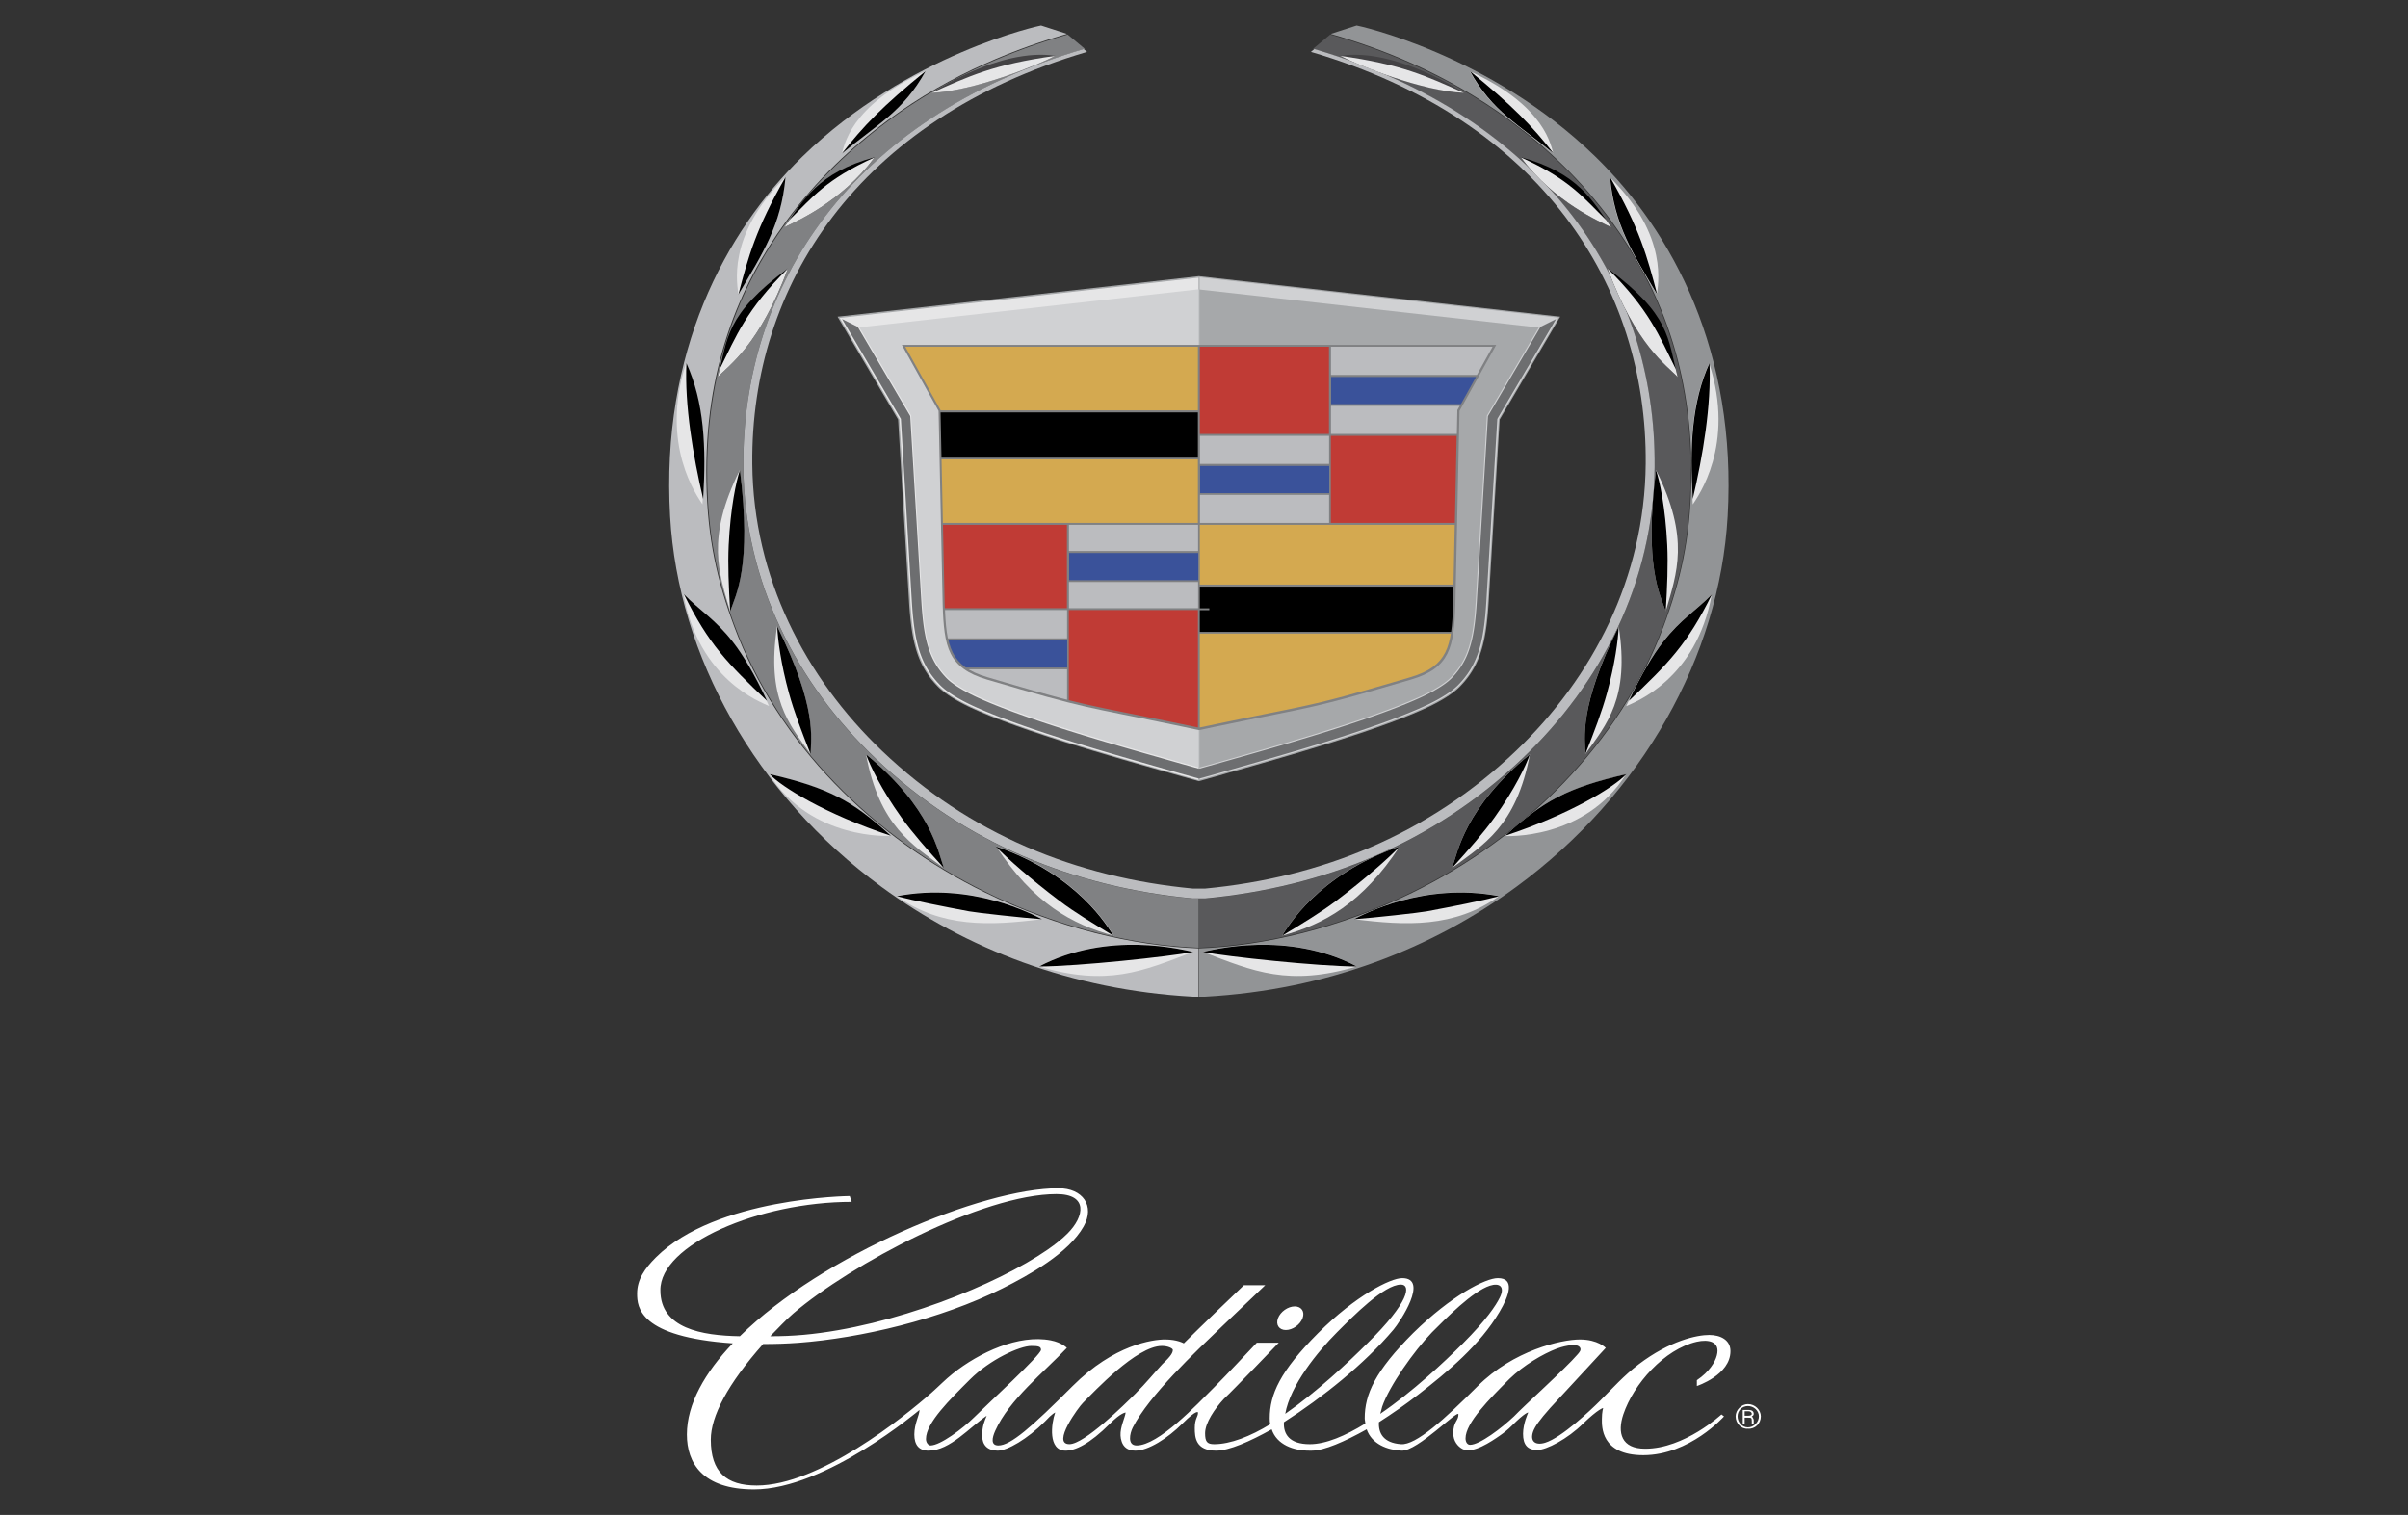 <svg xmlns="http://www.w3.org/2000/svg" fill="none" viewBox="0 0 240 151" height="151" width="240">
<rect x="0" y="0" width="240" height="151" fill="#333333" stroke="none"/>
<path fill="#59595B" d="M119.516 89.565H120.104C131.965 88.45 142.849 84.057 151.712 75.629C159.531 68.192 164.8 58.081 164.907 46.575C165.074 28.561 154.235 11.702 130.872 4.867L132.58 3.442L132.836 3.517L133.507 3.715L134.209 3.93L134.931 4.161L135.676 4.409L136.44 4.676L137.217 4.961L138.027 5.267L138.846 5.593L139.685 5.94L140.538 6.31L141.398 6.702L142.282 7.118L143.164 7.558L144.07 8.025L144.971 8.516L145.875 9.034L146.792 9.58L147.707 10.155L148.633 10.758L149.557 11.392L150.47 12.056L150.8 12.302L151.13 12.553L151.471 12.807L151.799 13.066L152.129 13.328L152.46 13.594L152.782 13.864L153.108 14.138L153.439 14.417L153.77 14.7L154.097 14.988L154.418 15.279L154.738 15.576L155.068 15.877L155.385 16.182L155.706 16.492L156.027 16.807L156.342 17.126L156.664 17.451L156.973 17.78L157.291 18.114L157.599 18.454L157.909 18.798L158.216 19.146L158.523 19.501L158.819 19.86L159.119 20.225L159.418 20.595L159.713 20.971L160.012 21.352L160.299 21.738L160.586 22.13L161.021 22.741L161.457 23.364L161.874 23.997L162.289 24.641L162.693 25.297L163.085 25.964L163.469 26.642L163.841 27.332L164.203 28.036L164.555 28.751L164.892 29.478L165.222 30.218L165.532 30.972L165.83 31.738L166.118 32.517L166.391 33.31L166.651 34.117L166.894 34.937L167.127 35.773L167.339 36.622L167.529 37.486L167.711 38.364L167.872 39.257L168.021 40.165L168.149 41.089L168.254 42.029L168.351 42.985L168.413 43.955L168.466 44.943L168.501 45.946L168.509 46.966L168.501 48.002L168.489 48.535L168.466 49.057L168.445 49.572L168.425 50.078L168.392 50.577L168.351 51.068L168.309 51.553L168.265 52.03L168.213 52.502L168.159 52.967L168.093 53.426L168.032 53.88L167.958 54.33L167.881 54.775L167.798 55.216L167.711 55.652L167.627 56.086L167.529 56.517L167.438 56.945L167.329 57.37L167.225 57.793L167.106 58.214L166.99 58.635L166.872 59.054L166.743 59.472L166.618 59.892L166.479 60.31L166.34 60.729L166.201 61.149L166.056 61.57L165.905 61.993L165.746 62.417L165.32 63.508L164.871 64.584L164.383 65.645L163.872 66.692L163.34 67.725L162.776 68.741L162.18 69.743L161.565 70.728L160.928 71.698L160.257 72.651L159.564 73.589L158.854 74.508L158.119 75.411L157.354 76.296L156.578 77.164L155.777 78.013L154.959 78.844L154.121 79.657L153.258 80.451L152.384 81.224L151.494 81.98L150.589 82.715L149.664 83.429L148.728 84.123L147.771 84.798L146.802 85.45L145.826 86.082L144.827 86.692L143.825 87.28L142.805 87.846L141.781 88.39L140.74 88.91L139.954 89.292L139.159 89.659L138.358 90.012L137.56 90.35L136.764 90.675L135.957 90.987L135.156 91.283L134.359 91.567L133.562 91.837L132.766 92.094L131.969 92.338L131.168 92.567L130.382 92.783L129.596 92.986L128.809 93.176L128.034 93.353L127.257 93.516L126.481 93.667L125.715 93.804L124.949 93.929L124.194 94.042L123.45 94.14L122.706 94.227L121.968 94.306L121.232 94.368L120.52 94.418L119.805 94.454L119.516 94.465V89.565Z" clip-rule="evenodd" fill-rule="evenodd"></path>
<path fill="#808183" d="M106.412 3.442L108.119 4.867C84.757 11.702 73.918 28.561 74.084 46.575C74.19 58.081 79.46 68.192 87.279 75.629C96.142 84.057 107.025 88.45 118.887 89.565H119.476V94.464L119.187 94.454L118.471 94.417L117.759 94.367L117.023 94.305L116.29 94.231L115.545 94.144L114.801 94.046L114.046 93.933L113.28 93.809L112.514 93.671L111.74 93.52L110.962 93.357L110.186 93.18L109.4 92.99L108.613 92.787L107.827 92.571L107.027 92.342L106.229 92.099L105.433 91.841L104.637 91.572L103.839 91.288L103.039 90.991L102.231 90.679L101.435 90.355L100.637 90.016L99.836 89.663L99.04 89.296L98.254 88.914L97.212 88.394L96.19 87.85L95.17 87.284L94.168 86.696L93.169 86.086L92.193 85.454L91.223 84.802L90.267 84.127L89.33 83.433L88.406 82.719L87.501 81.984L86.61 81.228L85.736 80.455L84.873 79.662L84.034 78.849L83.216 78.017L82.416 77.168L81.64 76.3L80.875 75.415L80.142 74.513L79.432 73.593L78.737 72.656L78.067 71.702L77.43 70.733L76.814 69.747L76.219 68.745L75.655 67.729L75.123 66.696L74.612 65.65L74.123 64.588L73.674 63.512L73.249 62.421L73.09 61.997L72.939 61.574L72.794 61.151L72.655 60.731L72.515 60.313L72.376 59.894L72.252 59.475L72.122 59.056L72.005 58.638L71.889 58.217L71.771 57.796L71.666 57.371L71.558 56.946L71.466 56.518L71.367 56.087L71.285 55.652L71.197 55.216L71.114 54.775L71.037 54.331L70.964 53.881L70.902 53.427L70.837 52.968L70.783 52.502L70.731 52.031L70.686 51.553L70.644 51.069L70.602 50.578L70.57 50.079L70.549 49.573L70.529 49.058L70.505 48.535L70.494 48.003L70.484 46.967L70.494 45.947L70.529 44.944L70.581 43.956L70.645 42.986L70.742 42.03L70.846 41.09L70.975 40.166L71.123 39.258L71.285 38.365L71.466 37.486L71.656 36.623L71.868 35.773L72.102 34.938L72.345 34.118L72.604 33.311L72.878 32.518L73.166 31.739L73.462 30.973L73.772 30.219L74.103 29.479L74.441 28.752L74.792 28.037L75.154 27.333L75.526 26.644L75.91 25.966L76.301 25.299L76.705 24.642L77.12 23.998L77.538 23.365L77.972 22.743L78.407 22.131L78.695 21.74L78.981 21.354L79.279 20.973L79.575 20.597L79.874 20.227L80.173 19.862L80.47 19.503L80.778 19.148L81.085 18.799L81.395 18.455L81.704 18.116L82.02 17.782L82.33 17.453L82.652 17.128L82.967 16.809L83.288 16.494L83.608 16.184L83.926 15.878L84.256 15.578L84.575 15.281L84.896 14.989L85.224 14.701L85.555 14.419L85.885 14.14L86.212 13.866L86.533 13.595L86.864 13.33L87.194 13.067L87.521 12.808L87.862 12.555L88.192 12.304L88.523 12.057L89.435 11.393L90.36 10.759L91.286 10.156L92.201 9.582L93.118 9.035L94.021 8.517L94.923 8.025L95.829 7.559L96.711 7.119L97.595 6.703L98.455 6.31L99.308 5.941L100.147 5.594L100.966 5.268L101.777 4.962L102.553 4.677L103.318 4.41L104.062 4.162L104.785 3.931L105.487 3.716L106.158 3.518L106.412 3.442Z" clip-rule="evenodd" fill-rule="evenodd"></path>
<path fill="#929496" d="M119.516 94.532H119.552C125.982 94.291 133.533 92.52 140.77 88.977C151.892 83.53 161.453 74.165 165.805 62.444C167.495 57.896 168.463 53.732 168.572 48.004C168.793 36.838 165.358 28.565 160.647 22.088C157.572 17.872 154.042 14.608 150.512 11.999C143.971 7.158 137.259 4.711 132.644 3.387L132.67 3.366L135.217 2.543C135.243 2.535 148.448 5.323 159.028 15.634C166.749 23.159 173.126 35.108 172.19 51.47C171.392 65.424 163.674 79.186 151.146 88.382C142.759 94.538 132.241 98.677 120.108 99.358H119.516L119.516 94.532Z" clip-rule="evenodd" fill-rule="evenodd"></path>
<path fill="#BBBCBF" d="M103.759 2.543L106.307 3.365L106.332 3.386C101.718 4.71 95.007 7.158 88.464 11.998C84.935 14.607 81.404 17.871 78.329 22.087C73.619 28.564 70.184 36.837 70.405 48.003C70.514 53.731 71.482 57.895 73.173 62.443C77.524 74.165 87.084 83.532 98.208 88.976C105.444 92.522 112.995 94.29 119.426 94.531H119.462V99.357H118.87C106.737 98.677 96.219 94.537 87.832 88.381C75.304 79.186 67.585 65.424 66.787 51.47C65.851 35.108 72.228 23.158 79.948 15.634C90.529 5.323 103.733 2.535 103.759 2.543Z" clip-rule="evenodd" fill-rule="evenodd"></path>
<path fill="#A6A8AA" d="M121.581 77.278L122.024 77.15L122.496 77.014L122.996 76.872L123.526 76.722L124.08 76.564L124.66 76.4L125.262 76.228L125.884 76.049L126.524 75.865L127.181 75.674L127.853 75.478L128.536 75.278L129.231 75.072L129.934 74.863L130.645 74.648L131.36 74.43L132.078 74.209L132.798 73.984L133.516 73.757L134.233 73.525L134.944 73.293L135.65 73.058L136.348 72.822L137.035 72.583L137.71 72.344L138.372 72.103L139.019 71.864L139.65 71.621L140.26 71.38L140.849 71.139L141.418 70.896L141.96 70.655L142.252 70.521L142.534 70.386L142.807 70.25L143.072 70.113L143.329 69.975L143.577 69.836L143.814 69.698L144.044 69.559L144.263 69.419L144.473 69.279L144.674 69.137L144.866 68.995L145.048 68.852L145.222 68.706L145.384 68.558L145.534 68.41L145.714 68.218L145.886 68.027L146.049 67.833L146.207 67.635L146.359 67.434L146.505 67.228L146.645 67.017L146.779 66.802L146.905 66.582L147.026 66.358L147.14 66.129L147.248 65.895L147.35 65.657L147.446 65.413L147.535 65.166L147.62 64.913L147.698 64.653L147.771 64.39L147.839 64.122L147.903 63.845L147.961 63.564L148.016 63.276L148.067 62.981L148.114 62.678L148.157 62.368L148.197 62.05L148.233 61.724L148.267 61.389L148.298 61.045L148.326 60.691L148.352 60.329L148.377 59.957L149.467 41.816L155.499 31.564L119.488 27.528L83.477 31.564L89.509 41.816L90.599 59.957L90.622 60.329L90.649 60.691L90.677 61.045L90.708 61.389L90.741 61.724L90.778 62.05L90.818 62.368L90.862 62.678L90.909 62.981L90.959 63.276L91.014 63.564L91.072 63.846L91.136 64.123L91.204 64.39L91.278 64.653L91.356 64.913L91.441 65.167L91.53 65.414L91.626 65.657L91.727 65.895L91.836 66.129L91.949 66.358L92.07 66.582L92.197 66.802L92.33 67.017L92.471 67.228L92.616 67.434L92.768 67.636L92.927 67.833L93.09 68.027L93.262 68.218L93.442 68.41L93.592 68.558L93.755 68.706L93.928 68.852L94.11 68.995L94.302 69.137L94.503 69.279L94.713 69.419L94.933 69.559L95.162 69.698L95.399 69.836L95.647 69.975L95.904 70.113L96.168 70.25L96.442 70.386L96.725 70.521L97.016 70.655L97.558 70.896L98.126 71.139L98.716 71.38L99.326 71.621L99.956 71.864L100.603 72.103L101.265 72.344L101.941 72.583L102.628 72.822L103.326 73.058L104.031 73.293L104.742 73.525L105.459 73.757L106.178 73.984L106.898 74.209L107.615 74.43L108.331 74.648L109.041 74.863L109.744 75.072L110.439 75.278L111.123 75.478L111.794 75.674L112.452 75.865L113.091 76.049L113.713 76.228L114.316 76.4L114.895 76.564L115.45 76.722L115.98 76.872L116.48 77.014L116.951 77.15L117.395 77.278L119.488 77.863L121.581 77.278Z" clip-rule="evenodd" fill-rule="evenodd"></path>
<path fill="#BBBCBF" d="M108.006 4.887L108.345 5.171C85.44 11.902 74.813 28.502 74.978 46.239C75.082 57.569 80.248 67.525 87.914 74.848C96.603 83.147 107.274 87.471 118.903 88.57H120.097C131.726 87.472 142.396 83.147 151.086 74.848C158.753 67.525 163.918 57.569 164.023 46.239C164.186 28.502 153.559 11.902 130.654 5.171L130.994 4.887C154.275 11.744 165.079 28.576 164.912 46.56C164.805 58.066 159.536 68.177 151.717 75.614C142.854 84.042 131.97 88.435 120.109 89.55H118.891C107.028 88.435 96.145 84.042 87.283 75.614C79.463 68.177 74.194 58.066 74.088 46.56C73.922 28.576 84.725 11.744 108.006 4.887Z" clip-rule="evenodd" fill-rule="evenodd"></path>
<path fill="#E6E6E7" d="M76.67 77.168C82.568 78.529 84.928 79.831 88.755 83.315C88.769 83.329 80.827 83.784 76.67 77.168ZM76.647 70.375C75.819 69.99 69.647 67.74 68.118 59.229C69.673 60.846 71.222 61.7 73.004 63.992C74.108 65.413 75.304 67.457 76.647 70.375ZM70.011 50.267C69.536 49.516 65.725 44.382 68.374 36.195C70.219 40.276 70.361 44.847 70.011 50.267ZM73.588 29.355C73.537 28.565 72.286 23.553 78.287 17.654C77.855 22.443 76.04 25.2 73.588 29.355ZM83.893 15.317C84.16 14.638 84.563 10.593 92.25 7.083C90.027 11.12 87.404 12.397 83.893 15.317Z" clip-rule="evenodd" fill-rule="evenodd"></path>
<path fill="#434244" d="M92.859 9.253C92.849 9.253 99.641 4.716 105.179 5.563C103.402 6.503 97.052 9.085 92.859 9.253Z" clip-rule="evenodd" fill-rule="evenodd"></path>
<path fill="black" d="M71.539 37.584C72.691 36.338 75.648 34.489 78.543 26.747C72.234 31.414 72.549 33.709 71.539 37.584ZM78.156 22.659C79.361 22.048 83.782 20.217 87.184 15.668C81.439 17.229 80.072 19.994 78.156 22.659Z" clip-rule="evenodd" fill-rule="evenodd"></path>
<path fill="#E6E6E7" d="M72.766 60.928C73.327 59.289 74.953 56.482 73.739 46.848C70.306 53.718 71.681 57.129 72.766 60.928ZM80.788 75.173C80.813 73.544 81.468 70.538 77.454 62.424C76.353 69.604 78.646 72.17 80.788 75.173ZM94.071 86.518C93.5 84.944 92.83 80.524 86.307 75.177C87.656 82.383 90.972 84.22 94.071 86.518ZM111.023 93.266C110.458 92.449 107.556 87.214 99.269 84.344C103.006 90.051 106.859 92.155 111.023 93.266ZM103.846 91.616C102.99 91.173 96.866 87.872 89.374 89.319C93.839 92.51 98.69 92.267 103.846 91.616ZM118.914 94.877C117.93 94.672 110.46 92.708 103.551 96.33C110.351 98.329 113.832 96.843 118.914 94.877Z" clip-rule="evenodd" fill-rule="evenodd"></path>
<path fill="black" d="M118.922 94.887C117.938 94.682 110.471 92.719 103.563 96.337C107.525 96.318 116.454 95.362 118.912 94.891C118.915 94.89 118.919 94.889 118.922 94.887ZM103.853 91.626C102.995 91.182 96.872 87.882 89.381 89.329L89.384 89.331C91.168 89.791 93.936 90.344 96.588 90.838C97.374 90.984 101.904 91.483 103.853 91.626ZM76.71 77.162C82.607 78.523 84.967 79.825 88.793 83.308C82.264 81.154 77.861 78.414 76.71 77.162ZM68.164 59.229C69.718 60.842 71.263 61.696 73.042 63.985C74.082 65.322 75.202 67.209 76.448 69.856C72.532 66.147 70.617 64.21 68.164 59.229ZM80.796 75.181C80.822 73.55 81.473 70.545 77.464 62.439C77.524 63.785 77.825 66.144 78.633 69.091C79.139 70.929 79.881 72.88 80.796 75.181ZM72.773 60.936C73.335 59.297 74.959 56.489 73.747 46.864C73.375 47.949 72.804 50.607 72.626 54.337C72.534 56.276 72.626 58.412 72.773 60.936ZM94.079 86.528C93.508 84.954 92.838 80.534 86.316 75.187C86.715 76.311 87.821 78.652 89.828 81.461C90.955 83.038 92.379 84.643 94.079 86.528C94.078 86.528 94.078 86.528 94.079 86.528ZM68.414 36.192C70.199 40.141 70.388 44.548 70.082 49.741C69.068 45.395 68.228 40.431 68.414 36.192Z" clip-rule="evenodd" fill-rule="evenodd"></path>
<path fill="#E6E6E7" d="M71.539 37.587C72.691 36.341 75.647 34.492 78.543 26.752C74.367 30.875 73.378 33.492 71.739 36.775C71.677 37.038 71.612 37.308 71.539 37.587ZM78.156 22.662C79.36 22.052 83.775 20.223 87.175 15.684C82.258 17.894 80.959 19.704 78.677 21.922C78.505 22.17 78.334 22.416 78.156 22.662Z" clip-rule="evenodd" fill-rule="evenodd"></path>
<path fill="black" d="M110.996 93.282C110.432 92.464 107.529 87.229 99.243 84.359L99.251 84.372C100.334 85.518 102.76 87.655 105.603 89.8C107.114 90.94 108.922 92.032 110.991 93.28L110.996 93.282ZM73.594 29.354V29.346C74.581 25.599 75.35 22.764 78.29 17.657L78.293 17.655C77.861 22.443 76.045 25.199 73.594 29.354ZM83.898 15.317C86.053 12.553 87.984 10.561 92.251 7.09C90.029 11.12 87.408 12.398 83.898 15.317Z" clip-rule="evenodd" fill-rule="evenodd"></path>
<path fill="#E6E6E7" d="M92.859 9.256L92.863 9.253C96.53 7.613 99.081 6.402 105.175 5.567C103.396 6.509 97.05 9.089 92.859 9.256ZM162.058 77.18C156.159 78.54 153.799 79.843 149.972 83.327C149.958 83.34 157.901 83.796 162.058 77.18ZM162.081 70.387C162.909 70.002 169.081 67.751 170.61 59.24C169.055 60.857 167.506 61.711 165.723 64.003C164.619 65.425 163.424 67.468 162.081 70.387ZM168.717 50.279C169.191 49.527 173.002 44.394 170.354 36.207C168.509 40.287 168.367 44.858 168.717 50.279ZM165.139 29.366C165.19 28.576 166.442 23.564 160.44 17.666C160.873 22.455 162.687 25.211 165.139 29.366ZM154.835 15.329C154.568 14.649 154.165 10.605 146.477 7.094C148.701 11.131 151.323 12.408 154.835 15.329Z" clip-rule="evenodd" fill-rule="evenodd"></path>
<path fill="#434244" d="M145.897 9.253C145.908 9.253 139.116 4.716 133.578 5.563C135.353 6.503 141.704 9.085 145.897 9.253Z" clip-rule="evenodd" fill-rule="evenodd"></path>
<path fill="black" d="M167.216 37.584C166.064 36.338 163.107 34.489 160.212 26.747C166.521 31.414 166.206 33.709 167.216 37.584ZM160.599 22.659C159.394 22.048 154.973 20.217 151.57 15.668C157.317 17.229 158.682 19.994 160.599 22.659Z" clip-rule="evenodd" fill-rule="evenodd"></path>
<path fill="#E6E6E7" d="M166.024 60.928C165.462 59.289 163.837 56.482 165.05 46.848C168.484 53.718 167.109 57.129 166.024 60.928ZM158 75.173C157.976 73.544 157.32 70.538 161.334 62.424C162.436 69.604 160.143 72.17 158 75.173ZM144.718 86.518C145.288 84.944 145.958 80.524 152.481 75.177C151.134 82.383 147.817 84.22 144.718 86.518ZM127.766 93.266C128.331 92.449 131.233 87.214 139.52 84.344C135.782 90.051 131.929 92.155 127.766 93.266ZM134.943 91.616C135.8 91.173 141.923 87.872 149.416 89.319C144.95 92.51 140.099 92.267 134.943 91.616ZM119.875 94.877C120.859 94.672 128.329 92.708 135.238 96.33C128.438 98.329 124.957 96.843 119.875 94.877Z" clip-rule="evenodd" fill-rule="evenodd"></path>
<path fill="black" d="M119.875 94.887C120.858 94.682 128.326 92.719 135.234 96.337C131.272 96.318 122.343 95.362 119.884 94.891L119.875 94.887ZM134.944 91.626C135.802 91.182 141.925 87.882 149.416 89.329L149.413 89.331C147.628 89.791 144.861 90.344 142.209 90.838C141.423 90.984 136.893 91.483 134.944 91.626ZM162.087 77.162C156.19 78.523 153.83 79.825 150.004 83.308C156.533 81.154 160.935 78.414 162.087 77.162ZM170.632 59.229C169.079 60.842 167.533 61.696 165.753 63.985C164.715 65.322 163.594 67.209 162.348 69.856C166.265 66.147 168.18 64.21 170.632 59.229ZM158 75.181C157.975 73.55 157.323 70.545 161.332 62.439C161.272 63.785 160.971 66.144 160.162 69.091C159.658 70.929 158.915 72.88 158 75.181ZM166.023 60.936C165.461 59.297 163.838 56.489 165.05 46.864C165.421 47.949 165.992 50.607 166.171 54.337C166.263 56.276 166.171 58.412 166.023 60.936ZM144.718 86.528C145.288 84.954 145.958 80.534 152.481 75.187C152.082 76.311 150.975 78.652 148.969 81.461C147.842 83.038 146.417 84.643 144.718 86.528ZM170.382 36.192C168.597 40.141 168.408 44.548 168.715 49.741C169.728 45.395 170.568 40.431 170.382 36.192Z" clip-rule="evenodd" fill-rule="evenodd"></path>
<path fill="#E6E6E7" d="M167.215 37.587C166.063 36.341 163.106 34.492 160.211 26.752C164.387 30.875 165.376 33.492 167.015 36.775C167.077 37.038 167.142 37.308 167.215 37.587ZM160.597 22.662C159.393 22.052 154.979 20.223 151.578 15.684C156.495 17.894 157.794 19.704 160.076 21.922C160.248 22.17 160.42 22.416 160.597 22.662Z" clip-rule="evenodd" fill-rule="evenodd"></path>
<path fill="black" d="M127.766 93.282C128.33 92.464 131.232 87.229 139.52 84.359L139.51 84.372C138.427 85.518 136.001 87.655 133.159 89.8C131.647 90.94 129.838 92.032 127.771 93.28L127.766 93.282ZM165.167 29.354L165.168 29.346C164.181 25.599 163.412 22.764 160.471 17.657L160.469 17.655C160.901 22.443 162.716 25.199 165.167 29.354ZM154.864 15.317L154.863 15.316C152.708 12.552 150.776 10.561 146.511 7.09C148.733 11.12 151.354 12.398 154.864 15.317Z" clip-rule="evenodd" fill-rule="evenodd"></path>
<path fill="#E6E6E7" d="M145.899 9.256L145.895 9.253C142.228 7.613 139.676 6.402 133.583 5.567C135.361 6.509 141.708 9.089 145.899 9.256ZM119.457 27.679L83.688 31.688L89.643 41.808L90.734 59.976L90.758 60.348L90.784 60.709L90.812 61.062L90.843 61.405L90.877 61.739L90.913 62.063L90.952 62.379L90.996 62.688L91.043 62.988L91.092 63.281L91.147 63.567L91.206 63.847L91.269 64.121L91.336 64.387L91.408 64.647L91.486 64.904L91.57 65.155L91.658 65.399L91.753 65.639L91.853 65.874L91.959 66.104L92.072 66.33L92.191 66.552L92.316 66.766L92.448 66.98L92.585 67.187L92.729 67.39L92.879 67.59L93.036 67.785L93.197 67.977L93.367 68.165L93.544 68.354L93.691 68.499L93.85 68.643L94.02 68.787L94.199 68.928L94.388 69.069L94.587 69.208L94.795 69.347L95.012 69.485L95.239 69.623L95.475 69.76L95.721 69.898L95.976 70.034L96.24 70.171L96.511 70.306L96.792 70.441L97.081 70.574L97.622 70.814L98.189 71.056L98.778 71.296L99.387 71.538L100.016 71.779L100.661 72.019L101.322 72.26L101.997 72.498L102.684 72.737L103.38 72.972L104.085 73.207L104.796 73.44L105.512 73.67L106.231 73.898L106.95 74.122L107.667 74.344L108.382 74.562L109.092 74.775L109.796 74.986L110.49 75.191L111.173 75.392L111.845 75.587L112.501 75.777L113.141 75.961L113.764 76.141L114.365 76.312L114.945 76.476L115.5 76.635L116.029 76.785L116.53 76.927L117.001 77.063L117.445 77.19L119.457 77.754V27.679Z" clip-rule="evenodd" fill-rule="evenodd"></path>
<path fill="#D0D1D3" d="M121.572 77.156L122.016 77.029L122.487 76.894L122.987 76.751L123.517 76.601L124.072 76.442L124.651 76.278L125.254 76.107L125.875 75.927L126.515 75.743L127.171 75.553L127.843 75.358L128.526 75.157L129.221 74.952L129.924 74.742L130.634 74.528L131.349 74.31L132.067 74.088L132.786 73.864L133.504 73.636L134.22 73.406L134.931 73.173L135.637 72.938L136.333 72.703L137.02 72.465L137.695 72.226L138.356 71.985L139.001 71.745L139.63 71.504L140.239 71.263L140.828 71.022L141.395 70.781L141.937 70.54L142.225 70.407L142.506 70.272L142.778 70.137L143.041 70L143.296 69.864L143.542 69.726L143.778 69.589L144.005 69.451L144.222 69.313L144.43 69.174L144.629 69.035L144.818 68.894L144.997 68.753L145.167 68.609L145.327 68.465L145.473 68.32L145.651 68.131L145.819 67.943L145.982 67.751L146.138 67.555L146.288 67.356L146.432 67.154L146.569 66.946L146.701 66.733L146.826 66.518L146.945 66.296L147.058 66.07L147.164 65.84L147.264 65.605L147.359 65.364L147.447 65.12L147.53 64.87L147.609 64.613L147.681 64.353L147.748 64.086L147.811 63.812L147.869 63.533L147.924 63.248L147.974 62.954L148.02 62.654L148.064 62.345L148.103 62.03L148.14 61.705L148.174 61.371L148.204 61.028L148.233 60.675L148.259 60.314L148.282 59.942L149.374 41.774L155.329 31.654L119.559 27.645V77.72L121.572 77.156ZM119.464 28.836L85.641 32.627L90.815 41.418L91.922 59.868C92.159 63.816 92.723 65.758 94.398 67.493C94.964 68.079 96.095 68.788 97.577 69.461C103.025 71.936 113.247 74.709 117.774 76.016L119.464 76.489V28.836Z" clip-rule="evenodd" fill-rule="evenodd"></path>
<path fill="#A6A8AA" d="M121.237 76.036C125.764 74.73 135.984 71.956 141.436 69.481C142.917 68.808 144.047 68.099 144.613 67.513C146.288 65.778 146.852 63.835 147.089 59.888L148.197 41.438L153.37 32.647L119.547 28.856V76.509L121.237 76.036Z" clip-rule="evenodd" fill-rule="evenodd"></path>
<path fill="#808183" d="M119.504 72.776L117.816 72.422C107.567 70.284 108.742 70.79 98.366 67.734C94.505 66.597 94.085 64.506 93.953 60.257L93.544 40.956L89.883 34.372H149.126L145.465 40.956L145.055 60.257C144.925 64.506 144.505 66.596 140.644 67.734C130.268 70.79 131.443 70.284 121.193 72.422L119.504 72.776Z" clip-rule="evenodd" fill-rule="evenodd"></path>
<path fill="black" d="M144.861 58.472L144.823 60.241L144.795 61.009L144.755 61.728L144.7 62.396L144.628 62.984H119.581V60.822H120.53V60.634H119.581V58.472H144.861ZM93.837 45.618L93.742 41.106H119.391V45.618H93.837Z" clip-rule="evenodd" fill-rule="evenodd"></path>
<path fill="#D4A950" d="M144.597 63.157L144.525 63.577L144.395 64.106L144.236 64.594L144.039 65.04L143.802 65.45L143.521 65.825L143.188 66.17L142.799 66.485L142.348 66.776L141.828 67.042L141.235 67.284L140.562 67.504L139.625 67.78L138.749 68.037L137.932 68.275L137.171 68.495L136.46 68.699L135.796 68.888L135.175 69.062L134.593 69.224L134.044 69.375L133.525 69.514L133.031 69.644L132.56 69.765L132.105 69.879L131.665 69.987L131.232 70.09L130.804 70.189L130.377 70.286L129.946 70.381L129.505 70.476L129.053 70.571L128.584 70.669L128.095 70.769L127.58 70.873L127.036 70.984L126.459 71.1L125.843 71.223L125.187 71.356L124.484 71.498L123.732 71.652L122.925 71.816L122.059 71.995L121.131 72.188L119.581 72.512V63.157H144.597ZM144.992 52.314L144.865 58.267H119.581V52.314H144.992ZM93.738 40.902L93.737 40.873L90.227 34.559H119.391V40.902H93.738ZM93.976 52.124L93.842 45.791H119.391V52.124H93.976Z" clip-rule="evenodd" fill-rule="evenodd"></path>
<path fill="#3A529A" d="M119.614 49.152V46.446H132.482V49.152H119.614ZM147.109 37.575L145.604 40.282H132.671V37.575H147.109ZM119.424 55.125V57.832H106.556V55.125H119.424ZM96.265 66.536L96.206 66.499L95.817 66.183L95.485 65.839L95.203 65.464L94.966 65.054L94.77 64.608L94.609 64.12L94.539 63.83H106.366V66.536H96.265Z" clip-rule="evenodd" fill-rule="evenodd"></path>
<path fill="#BBBCBF" d="M119.598 46.243V43.44H132.466V46.243H119.598ZM132.466 52.124H119.598V49.328H132.466V52.124ZM145.483 40.457L145.251 40.873L145.201 43.251H132.655V40.457H145.483ZM132.655 34.559H148.762L147.198 37.372H132.655V34.559ZM119.409 58.008V60.618H106.54V58.008H119.409ZM106.54 52.314H119.409V54.922H106.54V52.314ZM94.477 63.627L94.465 63.577L94.365 63.002L94.289 62.38L94.234 61.712L94.194 60.994L94.188 60.808H106.351V63.627H94.477ZM106.351 69.745L105.958 69.644L105.464 69.514L104.946 69.375L104.397 69.224L103.814 69.062L103.192 68.888L102.529 68.699L101.818 68.495L101.057 68.275L100.24 68.037L99.365 67.78L98.428 67.504L97.754 67.284L97.16 67.042L96.642 66.776L96.543 66.713H106.351V69.745Z" clip-rule="evenodd" fill-rule="evenodd"></path>
<path fill="#C03B35" d="M145.184 43.44L145 52.124H132.642V43.44H145.184ZM119.585 34.559H132.453V43.251H119.585V34.559ZM94.166 60.618L94.152 60.225L93.984 52.314H106.337V60.618H94.166ZM119.395 72.512L117.845 72.188L116.917 71.995L116.051 71.816L115.244 71.652L114.491 71.498L113.788 71.356L113.132 71.223L112.517 71.1L111.94 70.984L111.397 70.873L110.881 70.769L110.392 70.669L109.922 70.571L109.471 70.476L109.031 70.381L108.599 70.286L108.172 70.189L107.744 70.09L107.311 69.987L106.87 69.879L106.527 69.793V60.808H119.395V72.512Z" clip-rule="evenodd" fill-rule="evenodd"></path>
<path fill="#6D6E70" d="M121.533 77.044L121.976 76.917L122.447 76.782L122.947 76.64L123.477 76.49L124.032 76.332L124.612 76.167L125.213 75.995L125.835 75.816L126.475 75.632L127.131 75.443L127.802 75.247L128.485 75.046L129.179 74.842L129.883 74.631L130.592 74.417L131.306 74.199L132.024 73.978L132.742 73.754L133.46 73.526L134.176 73.296L134.886 73.064L135.59 72.829L136.286 72.594L136.971 72.356L137.645 72.118L138.305 71.878L138.95 71.638L139.578 71.397L140.185 71.157L140.772 70.916L141.337 70.676L141.876 70.436L142.164 70.304L142.443 70.17L142.712 70.036L142.974 69.901L143.226 69.765L143.471 69.628L143.704 69.493L143.929 69.356L144.144 69.219L144.348 69.083L144.545 68.945L144.73 68.807L144.906 68.668L145.072 68.528L145.228 68.387L145.37 68.247L145.545 68.06L145.711 67.875L145.872 67.686L146.025 67.494L146.172 67.299L146.314 67.099L146.449 66.894L146.578 66.685L146.701 66.474L146.817 66.257L146.928 66.035L147.033 65.808L147.131 65.577L147.225 65.34L147.311 65.099L147.394 64.853L147.471 64.599L147.542 64.341L147.609 64.078L147.671 63.808L147.729 63.531L147.783 63.248L147.832 62.957L147.879 62.659L147.922 62.352L147.962 62.038L147.998 61.715L148.031 61.383L148.061 61.042L148.09 60.69L148.115 60.329L148.14 59.959L149.233 41.757L155.092 31.801L153.535 32.579L148.301 41.473L147.194 59.899L147.17 60.265L147.146 60.618L147.117 60.961L147.088 61.292L147.055 61.615L147.021 61.927L146.983 62.228L146.943 62.52L146.898 62.804L146.851 63.079L146.8 63.346L146.746 63.605L146.688 63.855L146.627 64.098L146.561 64.335L146.492 64.565L146.417 64.788L146.338 65.006L146.255 65.219L146.168 65.423L146.075 65.625L145.977 65.821L145.874 66.012L145.766 66.199L145.651 66.383L145.532 66.564L145.407 66.74L145.277 66.913L145.14 67.084L144.997 67.253L144.848 67.42L144.692 67.585L144.577 67.699L144.448 67.816L144.308 67.935L144.155 68.055L143.99 68.177L143.814 68.301L143.626 68.425L143.428 68.552L143.22 68.678L143.002 68.806L142.771 68.935L142.533 69.063L142.284 69.191L142.027 69.319L141.761 69.446L141.486 69.573L140.959 69.808L140.408 70.043L139.831 70.278L139.233 70.515L138.615 70.752L137.979 70.989L137.326 71.226L136.659 71.462L135.979 71.697L135.289 71.931L134.589 72.164L133.883 72.395L133.172 72.625L132.458 72.85L131.743 73.073L131.029 73.294L130.317 73.511L129.61 73.724L128.91 73.934L128.218 74.138L127.536 74.338L126.867 74.533L126.212 74.723L125.573 74.907L124.953 75.085L124.352 75.256L123.773 75.421L123.219 75.578L122.689 75.73L122.187 75.872L121.715 76.007L121.274 76.134L119.511 76.627L117.748 76.134L117.306 76.007L116.835 75.872L116.333 75.73L115.803 75.578L115.249 75.421L114.669 75.256L114.068 75.085L113.448 74.907L112.809 74.723L112.154 74.533L111.486 74.338L110.803 74.138L110.111 73.934L109.411 73.724L108.705 73.511L107.992 73.294L107.279 73.073L106.564 72.85L105.85 72.625L105.138 72.395L104.432 72.164L103.733 71.931L103.043 71.697L102.362 71.462L101.695 71.226L101.043 70.989L100.406 70.752L99.788 70.515L99.19 70.278L98.614 70.043L98.063 69.808L97.536 69.573L97.261 69.447L96.995 69.319L96.738 69.191L96.489 69.063L96.251 68.935L96.02 68.806L95.802 68.678L95.593 68.552L95.395 68.425L95.207 68.301L95.032 68.177L94.867 68.055L94.715 67.935L94.574 67.816L94.445 67.699L94.329 67.585L94.174 67.42L94.025 67.253L93.882 67.084L93.745 66.913L93.615 66.74L93.489 66.564L93.371 66.384L93.256 66.199L93.147 66.012L93.045 65.821L92.947 65.625L92.853 65.423L92.766 65.218L92.683 65.006L92.605 64.788L92.529 64.565L92.46 64.335L92.394 64.098L92.333 63.856L92.275 63.605L92.221 63.346L92.17 63.079L92.123 62.804L92.078 62.52L92.038 62.229L92 61.926L91.966 61.615L91.933 61.292L91.903 60.961L91.875 60.618L91.85 60.265L91.826 59.899L90.72 41.473L85.488 32.58L83.93 31.801L89.789 41.757L90.881 59.959L90.906 60.329L90.931 60.69L90.959 61.042L90.99 61.384L91.024 61.715L91.059 62.038L91.099 62.352L91.142 62.659L91.189 62.957L91.238 63.248L91.292 63.531L91.35 63.809L91.413 64.079L91.479 64.341L91.55 64.599L91.627 64.853L91.71 65.1L91.797 65.341L91.889 65.577L91.988 65.808L92.093 66.035L92.204 66.257L92.321 66.474L92.443 66.685L92.573 66.895L92.708 67.1L92.85 67.299L92.997 67.494L93.151 67.686L93.31 67.875L93.477 68.06L93.652 68.247L93.793 68.387L93.95 68.528L94.116 68.668L94.291 68.807L94.477 68.945L94.673 69.083L94.878 69.219L95.093 69.356L95.318 69.493L95.551 69.628L95.796 69.765L96.048 69.901L96.31 70.036L96.579 70.17L96.858 70.304L97.146 70.436L97.685 70.676L98.249 70.916L98.837 71.157L99.444 71.397L100.072 71.638L100.716 71.878L101.376 72.118L102.05 72.356L102.735 72.594L103.431 72.829L104.135 73.064L104.845 73.296L105.561 73.526L106.279 73.754L106.998 73.978L107.715 74.199L108.429 74.417L109.139 74.631L109.842 74.842L110.536 75.046L111.219 75.247L111.891 75.443L112.546 75.632L113.186 75.816L113.808 75.995L114.41 76.167L114.989 76.332L115.544 76.49L116.074 76.64L116.574 76.782L117.045 76.917L117.489 77.044L119.511 77.611L121.533 77.044Z" clip-rule="evenodd" fill-rule="evenodd"></path>
<path fill="white" d="M128.156 132.572C128.832 132.572 129.58 132.043 129.825 131.394C130.07 130.745 129.718 130.216 129.043 130.216C128.368 130.216 127.619 130.745 127.374 131.394C127.131 132.043 127.482 132.572 128.156 132.572ZM144.843 142.853C144.843 143.65 145.3 144.173 145.752 144.422C146.756 144.974 148.674 143.655 149.47 143.103C149.891 142.813 150.294 142.49 150.64 142.144C152.056 140.728 152.314 140.793 152.314 140.793C152.314 140.793 151.799 141.888 151.799 142.918C151.799 144.013 152.249 144.528 153.216 144.528C154.117 144.528 156.242 143.433 157.789 141.888C159.335 140.407 159.785 140.342 159.785 140.342C159.785 140.342 159.656 140.728 159.656 141.437C159.656 142.145 159.529 145.043 163.78 145.043C168.416 145.043 171.83 141.179 171.83 141.179L171.571 140.987C171.571 140.987 167.9 144.4 163.972 144.4C161.6 144.4 161.171 142.832 161.796 140.972C162.816 137.943 165.88 134.483 169.111 133.741C170.242 133.48 171.491 133.691 171.112 135.108C170.932 135.784 170.381 136.718 169.124 137.573V138.152C169.124 138.152 172.473 137.057 172.473 134.674C172.473 133.579 171.507 133.063 170.347 133.063C169.144 133.063 166.452 133.616 163.308 136.001C161.871 137.091 160.726 138.369 159.463 139.634C158.529 140.567 155.638 143.3 154.001 143.804C152.995 144.112 152.462 143.636 152.807 142.682C152.986 142.184 153.441 141.537 154.503 140.342C156.113 138.603 160.041 134.352 160.041 134.352C160.041 134.352 159.269 133.515 157.465 133.515C155.597 133.515 150.832 134.61 147.289 138.152C144.004 141.437 141.107 144.077 139.625 143.948C137.886 143.819 137.371 142.853 137.435 141.758C138.771 140.906 140.069 139.996 141.326 139.03C144.33 136.701 147.495 134.074 149.455 130.758C150.418 129.132 151.017 127.397 149.286 127.397C148.061 127.397 144.648 129.135 140.848 132.871C137.048 136.671 136.018 138.989 136.018 141.373C136.018 141.565 136.082 141.759 136.082 141.888C134.085 143.112 132.153 143.949 130.543 143.949C128.482 143.949 127.902 142.919 127.966 141.759C131.771 139.321 135.956 136.001 138.896 132.519C139.509 131.792 142.467 127.397 139.753 127.397C138.594 127.397 135.115 129.135 131.38 132.871C127.581 136.671 126.551 138.989 126.551 141.373C126.551 141.565 126.551 141.759 126.615 141.952C124.618 143.176 122.622 143.949 121.012 143.949C120.302 143.949 120.109 143.691 120.109 142.854C120.109 141.824 121.076 140.406 121.977 139.44C122.943 138.539 127.452 133.837 127.452 133.837H125.264C125.264 133.837 124.273 134.892 123.19 136.031C122.472 136.788 121.747 137.538 121.014 138.281C119.31 139.985 115.468 144.076 113.286 144.076C112.337 144.076 112.609 142.861 112.9 142.288C114.524 139.094 119.14 134.753 121.843 132.164C123.822 130.267 126.103 128.104 126.103 128.104H123.978C119.855 132.033 118.116 133.772 117.988 133.9C117.988 133.9 117.344 133.514 116.12 133.514C114.896 133.514 111.033 134.029 106.91 138.151C102.788 142.273 100.727 144.076 99.504 144.076C98.728 144.076 98.871 143.328 99.19 142.615C100.579 139.511 104.033 136.797 106.331 134.352C106.331 134.352 105.839 133.819 104.728 133.603C101.537 132.984 97.624 134.79 94.947 136.924C94.213 137.508 93.567 138.182 92.866 138.801C90.086 141.259 81.607 148.069 75.416 148.069C72.389 148.069 70.843 146.717 70.843 143.496C70.843 141.178 72.517 137.958 76.06 133.965C77.235 133.969 78.41 133.929 79.582 133.844C85.79 133.373 93.699 131.529 99.912 128.423C102.583 127.088 106.499 124.913 108.003 122.246C109.16 120.194 107.919 118.442 105.493 118.442C97.893 118.442 81.985 125.076 73.741 133.19C69.941 133.126 65.82 132.418 65.82 128.618C65.755 124.044 75.674 119.794 84.884 119.794L84.691 119.215C84.691 119.215 71.359 119.344 65.37 125.333C64.273 126.43 63.5 127.524 63.5 128.941C63.5 130.294 63.693 133.256 73.032 133.9C70.263 136.799 68.459 139.954 68.459 142.981C68.459 145.816 70.005 148.456 75.157 148.456C82.307 148.456 91.645 140.535 91.645 140.535C91.645 141.05 91.129 141.887 91.129 142.982C91.129 144.012 91.58 144.593 92.546 144.593C94.69 144.593 96.668 142.232 98.342 141.115C98.1 141.703 97.891 142.144 97.891 143.112C97.891 144.013 98.407 144.593 99.438 144.593C100.403 144.593 102.4 143.433 104.139 141.694C104.911 140.857 105.169 140.793 105.169 140.793C104.769 141.893 104.44 144.593 106.199 144.593C107.165 144.593 108.583 143.949 110.643 141.888C111.739 140.793 112.19 140.793 112.19 140.793C112.167 140.942 112.131 141.089 112.083 141.232C111.822 142.055 111.496 142.854 111.804 143.715C111.973 144.189 112.351 144.593 113.156 144.593C114.444 144.593 116.376 143.369 117.857 141.888C119.338 140.407 119.404 140.793 119.404 140.793C119.404 141.244 119.081 141.372 119.081 142.338C119.081 143.24 119.145 144.593 121.207 144.593C122.495 144.593 124.556 143.691 126.745 142.467C127.261 144.013 128.935 144.593 130.482 144.593H130.739C131.964 144.593 134.024 143.691 136.214 142.467C136.729 143.948 138.275 144.528 139.692 144.593C141.302 144.657 145.359 140.406 145.359 140.987C145.358 141.629 144.843 141.693 144.843 142.853ZM105.299 119.022C108.452 119.022 108.112 121.233 106.394 122.951C105.887 123.458 105.218 123.999 104.414 124.556C99.361 128.06 88.988 132.235 80.111 133.049C78.999 133.148 77.883 133.195 76.767 133.191C77.541 132.418 78.248 131.62 79.082 130.907C84.818 125.998 97.956 119.022 105.299 119.022ZM97.12 141.243C95.96 142.402 93.706 144.076 92.74 144.076C92.547 144.076 92.289 143.818 92.289 143.432C92.289 141.822 94.672 139.504 96.668 137.507C98.665 135.51 101.628 134.158 102.787 134.158C103.496 134.158 103.753 134.222 103.753 134.544C103.753 135.06 98.343 140.018 97.12 141.243ZM106.587 143.947C104.765 143.947 107.548 140.195 107.939 139.825C109.035 138.73 113.285 134.158 115.797 134.158C116.441 134.158 116.892 134.415 116.892 134.544C116.892 134.802 116.763 135.123 115.861 135.96C115.024 136.863 114.251 137.828 113.156 138.923C112.061 140.018 108.068 143.947 106.587 143.947ZM133.25 132.805C134.86 131.195 137.952 128.039 139.627 128.039C140.642 128.039 140.509 129.749 136.277 133.9C134.41 135.767 131.253 138.73 128.098 140.921C128.59 138.095 131.319 134.737 133.25 132.805ZM137.758 140.212C138.467 138.151 140.914 134.673 142.718 132.806C144.152 131.372 146.761 128.712 148.497 128.148C149.444 127.839 150.005 128.241 149.501 129.292C149.104 130.117 148.111 131.599 145.809 133.901C143.941 135.768 140.785 138.731 137.565 140.921C137.63 140.728 137.694 140.47 137.758 140.212ZM150.447 137.442C151.863 136.072 153.766 134.96 155.143 134.43C155.497 134.294 157.06 133.799 157.445 134.276C157.667 134.553 157.387 134.821 157.209 135.028C156.017 136.417 151.887 140.134 150.897 141.177C149.673 142.336 147.484 144.011 146.517 144.011C146.26 144.011 146.067 143.753 146.067 143.367C146.067 141.822 148.45 139.44 150.447 137.442ZM174.212 142.402C174.92 142.466 175.5 141.887 175.5 141.178C175.5 140.534 174.92 139.954 174.212 139.954C173.568 139.954 172.988 140.534 172.988 141.178C172.988 141.886 173.568 142.466 174.212 142.402ZM174.212 140.147C174.791 140.147 175.307 140.598 175.307 141.177C175.307 141.757 174.792 142.272 174.212 142.272C173.632 142.272 173.181 141.758 173.181 141.177C173.181 140.598 173.632 140.147 174.212 140.147ZM173.889 141.307H174.212C174.534 141.307 174.598 141.307 174.598 141.629V141.887H174.791V141.565C174.791 141.437 174.726 141.372 174.662 141.244L174.598 141.179C174.726 141.115 174.791 141.051 174.791 140.921C174.791 140.663 174.598 140.535 174.275 140.535H173.697V141.887H173.889V141.307ZM173.889 140.663H174.275C174.468 140.663 174.598 140.792 174.598 140.921C174.598 141.051 174.469 141.114 174.212 141.114H173.889V140.663Z" clip-rule="evenodd" fill-rule="evenodd"></path>
</svg>

